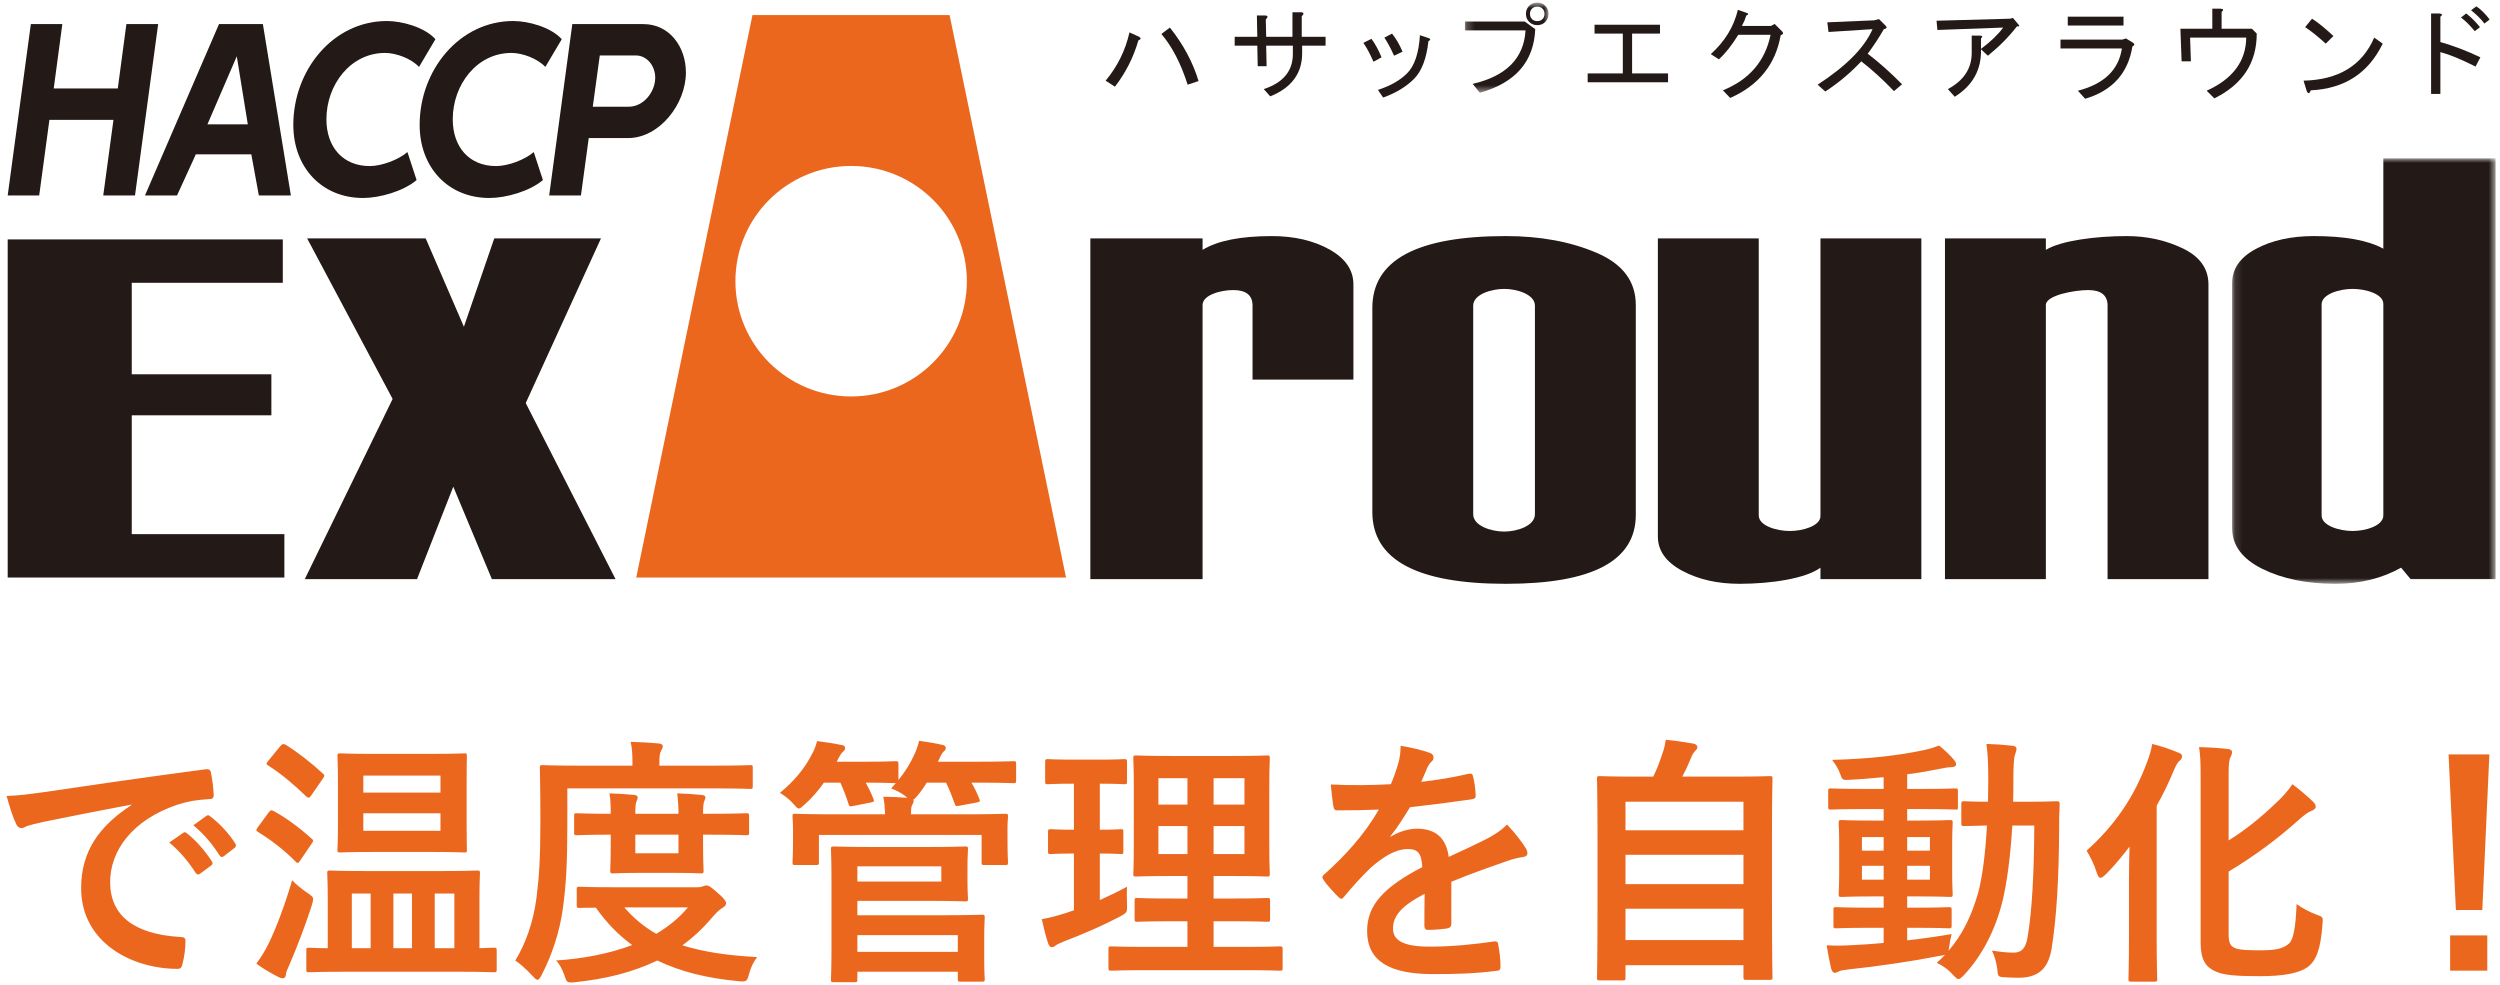 <?xml version="1.0" encoding="UTF-8"?>
<svg width="325px" height="128px" viewBox="0 0 325 128" version="1.1" xmlns="http://www.w3.org/2000/svg" xmlns:xlink="http://www.w3.org/1999/xlink">
    <!-- Generator: Sketch 52.6 (67491) - http://www.bohemiancoding.com/sketch -->
    <title>img_1</title>
    <desc>Created with Sketch.</desc>
    <defs>
        <polygon id="path-1" points="0.127 0.923 34.378 0.923 34.378 56.237 0.127 56.237"></polygon>
        <polygon id="path-3" points="1.227 0.766 12.098 0.766 12.098 12.482 1.227 12.482"></polygon>
        <polygon id="path-5" points="0 76.322 323.423 76.322 323.423 0.766 0 0.766"></polygon>
    </defs>
    <g id="Page-1" stroke="none" stroke-width="1" fill="none" fill-rule="evenodd">
        <g id="haccp1" transform="translate(-487, -352)">
            <g id="img_1" transform="translate(465, 351)">
                <path d="M39.074,105.668 L39.074,105.6 C34.926,106.382 31.288,107.096 27.65,107.844 C26.358,108.15 26.018,108.218 25.508,108.388 C25.27,108.49 25.032,108.66 24.76,108.66 C24.522,108.66 24.25,108.456 24.114,108.15 C23.672,107.232 23.298,106.042 22.856,104.478 C24.59,104.41 25.61,104.274 28.262,103.9 C32.444,103.288 39.924,102.166 48.696,101.01 C49.206,100.942 49.376,101.146 49.41,101.384 C49.58,102.166 49.75,103.424 49.784,104.376 C49.784,104.784 49.58,104.886 49.138,104.886 C47.54,104.988 46.452,105.158 44.99,105.634 C39.21,107.606 36.32,111.584 36.32,115.664 C36.32,120.05 39.448,122.43 45.364,122.804 C45.908,122.804 46.112,122.94 46.112,123.314 C46.112,124.198 45.976,125.388 45.738,126.238 C45.636,126.748 45.5,126.952 45.092,126.952 C39.108,126.952 32.546,123.518 32.546,116.446 C32.546,111.618 34.96,108.354 39.074,105.668 Z M44.004,110.53 L45.806,109.272 C45.976,109.136 46.112,109.17 46.316,109.34 C47.37,110.156 48.594,111.516 49.546,112.978 C49.682,113.182 49.682,113.352 49.444,113.522 L48.016,114.576 C47.778,114.746 47.608,114.712 47.438,114.474 C46.418,112.91 45.33,111.618 44.004,110.53 Z M47.132,108.286 L48.832,107.062 C49.036,106.926 49.138,106.96 49.342,107.13 C50.6,108.082 51.824,109.442 52.572,110.632 C52.708,110.836 52.742,111.04 52.47,111.244 L51.11,112.298 C50.838,112.502 50.668,112.4 50.532,112.196 C49.614,110.734 48.526,109.442 47.132,108.286 Z M81.54,127.326 L66.852,127.326 C63.52,127.326 62.398,127.394 62.194,127.394 C61.854,127.394 61.82,127.36 61.82,127.02 L61.82,124.572 C61.82,124.232 61.854,124.198 62.194,124.198 C62.33,124.198 63.01,124.266 64.608,124.266 L64.608,117.908 C64.608,115.766 64.54,114.746 64.54,114.542 C64.54,114.202 64.574,114.168 64.914,114.168 C65.118,114.168 66.24,114.236 69.504,114.236 L79.398,114.236 C82.662,114.236 83.784,114.168 83.988,114.168 C84.362,114.168 84.396,114.202 84.396,114.542 C84.396,114.712 84.328,115.766 84.328,117.874 L84.328,124.266 C85.518,124.232 86.062,124.198 86.164,124.198 C86.538,124.198 86.572,124.232 86.572,124.572 L86.572,127.02 C86.572,127.36 86.538,127.394 86.164,127.394 C85.994,127.394 84.838,127.326 81.54,127.326 Z M81.064,117.16 L78.514,117.16 L78.514,124.266 L81.064,124.266 L81.064,117.16 Z M67.736,124.266 L70.184,124.266 L70.184,117.16 L67.736,117.16 L67.736,124.266 Z M73.142,124.266 L75.556,124.266 L75.556,117.16 L73.142,117.16 L73.142,124.266 Z M70.558,99.004 L78.038,99.004 C81.098,99.004 82.152,98.936 82.356,98.936 C82.696,98.936 82.696,98.97 82.696,99.344 C82.696,99.548 82.662,100.466 82.662,102.608 L82.662,108.184 C82.662,110.326 82.696,111.244 82.696,111.448 C82.696,111.788 82.696,111.822 82.356,111.822 C82.152,111.822 81.098,111.754 78.038,111.754 L70.558,111.754 C67.532,111.754 66.444,111.822 66.24,111.822 C65.9,111.822 65.866,111.788 65.866,111.448 C65.866,111.244 65.934,110.326 65.934,108.184 L65.934,102.608 C65.934,100.466 65.866,99.548 65.866,99.344 C65.866,98.97 65.9,98.936 66.24,98.936 C66.444,98.936 67.532,99.004 70.558,99.004 Z M79.262,109 L79.262,106.722 L69.232,106.722 L69.232,109 L79.262,109 Z M79.262,101.826 L69.232,101.826 L69.232,104.036 L79.262,104.036 L79.262,101.826 Z M55.326,126.272 C56.006,125.32 56.448,124.64 56.992,123.518 C57.944,121.512 58.964,118.86 59.984,115.426 C60.46,115.97 61.242,116.582 61.99,117.092 C62.534,117.466 62.704,117.602 62.704,117.908 C62.704,118.078 62.636,118.316 62.534,118.69 C61.65,121.444 60.63,124.062 59.644,126.374 C59.372,126.986 59.168,127.394 59.168,127.7 C59.168,127.972 58.998,128.176 58.76,128.176 C58.59,128.176 58.386,128.108 58.114,127.972 C57.298,127.53 56.312,127.02 55.326,126.272 Z M56.89,99.888 L58.454,97.984 C58.726,97.678 58.828,97.678 59.134,97.814 C60.766,98.834 62.5,100.194 63.962,101.554 C64.098,101.656 64.166,101.758 64.166,101.826 C64.166,101.928 64.098,102.03 63.962,102.234 L62.432,104.444 C62.194,104.784 62.092,104.75 61.82,104.546 C60.324,103.084 58.522,101.554 56.89,100.534 C56.72,100.432 56.652,100.364 56.652,100.296 C56.652,100.194 56.72,100.092 56.89,99.888 Z M55.53,108.524 L56.924,106.62 C57.196,106.28 57.298,106.28 57.604,106.45 C59.27,107.368 60.97,108.626 62.5,110.02 C62.636,110.122 62.704,110.19 62.704,110.292 C62.704,110.394 62.636,110.496 62.5,110.7 L60.97,112.944 C60.868,113.114 60.8,113.182 60.698,113.182 C60.63,113.182 60.528,113.114 60.392,112.978 C58.964,111.516 57.23,110.19 55.564,109.17 C55.394,109.068 55.326,109 55.326,108.898 C55.326,108.83 55.394,108.694 55.53,108.524 Z M101.906,116.344 L112.65,116.344 C113.058,116.344 113.262,116.276 113.432,116.208 C113.602,116.14 113.704,116.106 113.84,116.106 C114.112,116.106 114.35,116.242 115.2,116.99 C116.05,117.704 116.39,118.146 116.39,118.384 C116.39,118.69 116.254,118.792 115.914,119.03 C115.506,119.268 115.166,119.608 114.588,120.254 C113.398,121.682 112.106,122.872 110.712,123.892 C113.398,124.742 116.594,125.218 120.436,125.422 C119.994,125.966 119.62,126.714 119.382,127.598 C119.178,128.38 119.076,128.584 118.566,128.584 C118.396,128.584 118.226,128.584 117.988,128.55 C113.942,128.176 110.474,127.326 107.448,125.864 C104.218,127.428 100.648,128.278 96.772,128.686 C96.5,128.72 96.364,128.72 96.16,128.72 C95.718,128.72 95.616,128.55 95.378,127.802 C95.106,127.02 94.732,126.306 94.29,125.864 C97.826,125.626 101.226,124.98 104.184,123.858 C102.416,122.566 100.852,120.968 99.458,118.996 C98.098,118.996 97.486,119.03 97.35,119.03 C97.01,119.03 96.976,118.996 96.976,118.656 L96.976,116.65 C96.976,116.31 97.01,116.276 97.35,116.276 C97.554,116.276 98.642,116.344 101.906,116.344 Z M111.426,118.962 L103.164,118.962 C104.354,120.356 105.714,121.478 107.312,122.396 C108.91,121.444 110.304,120.322 111.426,118.962 Z M95.752,103.492 L95.752,108.422 C95.752,113.318 95.582,116.072 95.174,119.098 C94.766,122.09 93.78,125.116 92.42,127.734 C92.182,128.176 92.046,128.38 91.876,128.38 C91.706,128.38 91.536,128.176 91.196,127.836 C90.448,127.02 89.564,126.238 88.986,125.864 C90.346,123.654 91.332,120.866 91.74,117.738 C92.08,115.12 92.25,112.57 92.25,107.81 C92.25,103.118 92.182,101.044 92.182,100.84 C92.182,100.5 92.216,100.466 92.556,100.466 C92.76,100.466 93.882,100.534 97.112,100.534 L104.218,100.534 L104.218,100.194 C104.218,99.14 104.184,98.256 103.98,97.44 C105.34,97.474 106.428,97.542 107.584,97.644 C107.958,97.678 108.162,97.814 108.162,97.984 C108.162,98.222 108.06,98.392 107.924,98.63 C107.788,98.868 107.72,99.344 107.72,100.092 L107.72,100.534 L114.962,100.534 C118.192,100.534 119.314,100.466 119.518,100.466 C119.858,100.466 119.858,100.5 119.858,100.84 L119.858,103.152 C119.858,103.526 119.858,103.56 119.518,103.56 C119.314,103.56 118.192,103.492 114.962,103.492 L95.752,103.492 Z M113.398,106.79 L114.282,106.79 C117.614,106.79 118.804,106.722 119.008,106.722 C119.348,106.722 119.382,106.756 119.382,107.096 L119.382,109.204 C119.382,109.544 119.348,109.578 119.008,109.578 C118.804,109.578 117.614,109.51 114.282,109.51 L113.398,109.51 L113.398,110.768 C113.398,112.876 113.466,113.964 113.466,114.168 C113.466,114.508 113.432,114.542 113.092,114.542 C112.888,114.542 112.072,114.474 109.59,114.474 L105.238,114.474 C102.756,114.474 101.94,114.542 101.736,114.542 C101.362,114.542 101.328,114.508 101.328,114.168 C101.328,113.93 101.396,112.876 101.396,110.768 L101.396,109.51 L100.954,109.51 C98.54,109.51 97.214,109.578 97.01,109.578 C96.67,109.578 96.636,109.544 96.636,109.204 L96.636,107.096 C96.636,106.756 96.67,106.722 97.01,106.722 C97.214,106.722 98.54,106.79 100.954,106.79 L101.396,106.79 C101.396,105.702 101.362,104.818 101.226,104.138 C102.314,104.172 103.47,104.24 104.456,104.342 C104.762,104.376 104.898,104.478 104.898,104.648 C104.898,104.852 104.83,104.988 104.728,105.226 C104.626,105.498 104.592,105.974 104.592,106.79 L110.202,106.79 C110.202,105.736 110.134,104.852 110.032,104.138 C111.086,104.172 112.276,104.24 113.228,104.342 C113.534,104.376 113.704,104.478 113.704,104.648 C113.704,104.852 113.602,104.988 113.534,105.226 C113.432,105.464 113.398,105.974 113.398,106.79 Z M110.202,111.924 L110.202,109.51 L104.592,109.51 L104.592,111.924 L110.202,111.924 Z M135.226,111.108 L142.876,111.108 C145.868,111.108 147.262,111.04 147.466,111.04 C147.806,111.04 147.84,111.074 147.84,111.414 C147.84,111.618 147.772,112.264 147.772,113.76 L147.772,115.46 C147.772,116.956 147.84,117.602 147.84,117.84 C147.84,118.146 147.806,118.18 147.466,118.18 C147.262,118.18 145.868,118.112 142.876,118.112 L133.458,118.112 L133.458,119.982 L144.746,119.982 C147.84,119.982 149.404,119.914 149.642,119.914 C149.982,119.914 150.016,119.948 150.016,120.322 C150.016,120.526 149.948,121.206 149.948,122.906 L149.948,125.728 C149.948,127.428 150.016,128.074 150.016,128.244 C150.016,128.584 149.982,128.618 149.642,128.618 L146.888,128.618 C146.548,128.618 146.514,128.584 146.514,128.244 L146.514,127.326 L133.458,127.326 L133.458,128.312 C133.458,128.652 133.424,128.686 133.084,128.686 L130.398,128.686 C130.058,128.686 130.024,128.652 130.024,128.312 C130.024,128.108 130.092,127.02 130.092,124.402 L130.092,115.392 C130.092,112.774 130.024,111.618 130.024,111.414 C130.024,111.074 130.058,111.04 130.398,111.04 C130.602,111.04 132.166,111.108 135.226,111.108 Z M146.514,122.566 L133.458,122.566 L133.458,124.742 L146.514,124.742 L146.514,122.566 Z M144.372,115.596 L144.372,113.624 L133.458,113.624 L133.458,115.596 L144.372,115.596 Z M140.428,106.858 L148.078,106.858 C151.274,106.858 152.43,106.79 152.668,106.79 C153.008,106.79 153.042,106.824 153.042,107.164 C153.042,107.368 152.974,107.878 152.974,108.626 L152.974,109.816 C152.974,112.4 153.042,112.876 153.042,113.08 C153.042,113.42 153.008,113.454 152.668,113.454 L149.982,113.454 C149.642,113.454 149.608,113.42 149.608,113.08 L149.608,109.544 L128.46,109.544 L128.46,113.08 C128.46,113.42 128.426,113.454 128.052,113.454 L125.4,113.454 C125.06,113.454 125.026,113.42 125.026,113.08 C125.026,112.842 125.094,112.4 125.094,109.816 L125.094,108.83 C125.094,107.878 125.026,107.368 125.026,107.164 C125.026,106.824 125.06,106.79 125.4,106.79 C125.638,106.79 126.794,106.858 129.99,106.858 L137.062,106.858 C137.028,106.042 136.994,105.362 136.824,104.58 C137.946,104.58 139.068,104.648 139.952,104.716 L139.68,104.478 C139.102,104.036 138.388,103.696 137.844,103.492 L138.456,102.812 C138.184,102.812 137.266,102.744 134.546,102.744 C134.886,103.356 135.226,104.036 135.532,104.818 C135.668,105.158 135.668,105.226 135.192,105.328 L132.948,105.77 C132.472,105.872 132.404,105.872 132.302,105.498 C132.03,104.614 131.656,103.628 131.248,102.744 L129.106,102.744 C128.392,103.764 127.576,104.716 126.624,105.566 C126.25,105.906 126.046,106.11 125.842,106.11 C125.672,106.11 125.502,105.906 125.128,105.498 C124.516,104.784 123.87,104.376 123.394,104.07 C125.162,102.608 126.59,100.976 127.61,98.936 C127.882,98.426 128.052,97.984 128.222,97.338 C129.31,97.474 130.602,97.678 131.35,97.848 C131.69,97.882 131.86,97.984 131.86,98.256 C131.86,98.46 131.758,98.596 131.588,98.732 C131.384,98.902 131.248,99.106 131.01,99.548 L130.772,100.024 L134.41,100.024 C137.266,100.024 138.184,99.956 138.388,99.956 C138.762,99.956 138.796,99.99 138.796,100.33 L138.796,102.404 C139.68,101.316 140.36,100.228 140.904,99.004 C141.108,98.562 141.346,97.916 141.482,97.304 C142.502,97.44 143.692,97.644 144.406,97.814 C144.78,97.882 144.95,97.984 144.95,98.222 C144.95,98.46 144.848,98.562 144.678,98.698 C144.44,98.902 144.236,99.378 144.032,99.82 L143.93,100.024 L148.86,100.024 C152.328,100.024 153.518,99.956 153.722,99.956 C154.062,99.956 154.096,99.99 154.096,100.33 L154.096,102.438 C154.096,102.778 154.062,102.812 153.722,102.812 C153.518,102.812 152.328,102.744 148.86,102.744 L148.282,102.744 C148.69,103.39 148.996,104.07 149.302,104.818 C149.438,105.158 149.438,105.226 148.962,105.328 L146.752,105.736 C146.276,105.838 146.208,105.804 146.106,105.464 C145.8,104.614 145.426,103.628 144.984,102.744 L142.468,102.744 C142.128,103.322 141.72,103.9 141.244,104.478 C141.006,104.75 140.87,104.886 140.734,104.954 C140.768,105.022 140.768,105.056 140.768,105.158 C140.768,105.294 140.7,105.43 140.564,105.702 C140.428,105.94 140.428,106.382 140.428,106.858 Z M183.676,127.122 L171.198,127.122 C167.832,127.122 166.676,127.19 166.472,127.19 C166.132,127.19 166.098,127.156 166.098,126.816 L166.098,124.402 C166.098,124.062 166.132,124.028 166.472,124.028 C166.676,124.028 167.832,124.096 171.198,124.096 L176.366,124.096 L176.366,120.764 L174.258,120.764 C171.13,120.764 170.076,120.832 169.872,120.832 C169.532,120.832 169.498,120.798 169.498,120.458 L169.498,118.112 C169.498,117.772 169.532,117.738 169.872,117.738 C170.076,117.738 171.13,117.806 174.258,117.806 L176.366,117.806 L176.366,114.882 L174.156,114.882 C171.062,114.882 169.94,114.95 169.736,114.95 C169.362,114.95 169.328,114.916 169.328,114.61 C169.328,114.406 169.396,113.318 169.396,110.836 L169.396,103.288 C169.396,100.874 169.328,99.82 169.328,99.582 C169.328,99.242 169.362,99.208 169.736,99.208 C169.94,99.208 171.062,99.276 174.156,99.276 L182.248,99.276 C185.376,99.276 186.464,99.208 186.702,99.208 C187.042,99.208 187.076,99.242 187.076,99.582 C187.076,99.786 187.008,100.874 187.008,103.288 L187.008,110.836 C187.008,113.318 187.076,114.406 187.076,114.61 C187.076,114.916 187.042,114.95 186.702,114.95 C186.464,114.95 185.376,114.882 182.248,114.882 L179.766,114.882 L179.766,117.806 L182.35,117.806 C185.444,117.806 186.532,117.738 186.736,117.738 C187.076,117.738 187.11,117.772 187.11,118.112 L187.11,120.458 C187.11,120.798 187.076,120.832 186.736,120.832 C186.532,120.832 185.444,120.764 182.35,120.764 L179.766,120.764 L179.766,124.096 L183.676,124.096 C187.008,124.096 188.198,124.028 188.368,124.028 C188.708,124.028 188.742,124.062 188.742,124.402 L188.742,126.816 C188.742,127.156 188.708,127.19 188.368,127.19 C188.198,127.19 187.008,127.122 183.676,127.122 Z M183.778,112.026 L183.778,108.388 L179.766,108.388 L179.766,112.026 L183.778,112.026 Z M183.778,102.166 L179.766,102.166 L179.766,105.6 L183.778,105.6 L183.778,102.166 Z M172.592,112.026 L172.592,108.388 L176.366,108.388 L176.366,112.026 L172.592,112.026 Z M172.592,105.6 L176.366,105.6 L176.366,102.166 L172.592,102.166 L172.592,105.6 Z M164.976,111.958 L164.976,118.01 C166.166,117.466 167.322,116.922 168.512,116.276 C168.478,116.854 168.478,117.738 168.512,118.486 C168.546,119.608 168.546,119.608 167.662,120.118 C165.418,121.308 162.902,122.396 160.318,123.382 C159.774,123.62 159.434,123.756 159.264,123.892 C159.06,124.062 158.924,124.13 158.72,124.13 C158.55,124.13 158.414,124.028 158.278,123.688 C157.972,122.804 157.7,121.716 157.428,120.492 C158.448,120.322 159.434,120.05 160.624,119.676 L161.61,119.336 L161.61,111.958 C159.468,111.958 158.822,112.026 158.618,112.026 C158.278,112.026 158.244,111.992 158.244,111.652 L158.244,109.204 C158.244,108.83 158.278,108.796 158.618,108.796 C158.822,108.796 159.468,108.864 161.61,108.864 L161.61,102.88 L161.406,102.88 C159.128,102.88 158.414,102.948 158.21,102.948 C157.904,102.948 157.87,102.914 157.87,102.574 L157.87,100.092 C157.87,99.718 157.904,99.684 158.21,99.684 C158.414,99.684 159.128,99.752 161.406,99.752 L164.942,99.752 C167.254,99.752 167.968,99.684 168.138,99.684 C168.478,99.684 168.512,99.718 168.512,100.092 L168.512,102.574 C168.512,102.914 168.478,102.948 168.138,102.948 C167.968,102.948 167.254,102.88 164.976,102.88 L164.976,108.864 C166.846,108.864 167.492,108.796 167.696,108.796 C168.036,108.796 168.036,108.83 168.036,109.204 L168.036,111.652 C168.036,111.992 168.036,112.026 167.696,112.026 C167.492,112.026 166.846,111.958 164.976,111.958 Z M210.672,115.63 L210.672,121.104 C210.672,121.478 210.468,121.648 210.026,121.716 C209.584,121.784 208.564,121.886 207.612,121.886 C207.306,121.886 207.17,121.682 207.17,121.342 C207.17,120.118 207.17,118.418 207.204,117.194 C204.178,118.758 203.09,120.084 203.09,121.716 C203.09,123.144 204.246,124.062 207.816,124.062 C210.944,124.062 213.664,123.756 216.282,123.382 C216.588,123.348 216.724,123.45 216.758,123.756 C216.928,124.538 217.064,125.728 217.064,126.544 C217.098,126.952 216.962,127.19 216.69,127.19 C213.766,127.564 211.556,127.632 208.258,127.632 C202.682,127.632 199.724,125.966 199.724,122.022 C199.724,118.758 201.764,116.378 206.898,113.726 C206.796,111.992 206.388,111.312 204.858,111.38 C203.26,111.448 201.73,112.468 200.166,113.828 C198.704,115.256 197.854,116.242 196.766,117.534 C196.596,117.738 196.494,117.84 196.358,117.84 C196.256,117.84 196.12,117.738 195.984,117.602 C195.508,117.126 194.488,116.072 194.046,115.358 C193.944,115.222 193.91,115.12 193.91,115.052 C193.91,114.916 193.978,114.814 194.148,114.678 C196.766,112.332 199.282,109.646 201.254,106.246 C199.656,106.314 197.82,106.348 195.814,106.348 C195.508,106.348 195.406,106.178 195.338,105.804 C195.236,105.26 195.1,104.002 194.998,102.982 C197.582,103.118 200.234,103.084 202.818,102.948 C203.192,102.03 203.498,101.214 203.838,100.024 C203.974,99.446 204.076,98.868 204.076,97.95 C205.572,98.188 207.068,98.562 207.952,98.902 C208.224,99.004 208.36,99.242 208.36,99.48 C208.36,99.65 208.292,99.854 208.122,99.99 C207.918,100.16 207.714,100.466 207.544,100.806 C207.34,101.282 207.17,101.724 206.762,102.642 C208.836,102.404 210.91,102.064 212.95,101.588 C213.324,101.52 213.426,101.622 213.494,101.928 C213.664,102.608 213.8,103.39 213.834,104.376 C213.868,104.716 213.732,104.852 213.256,104.92 C210.706,105.294 207.782,105.668 205.3,105.94 C204.518,107.198 203.77,108.456 202.75,109.714 L202.784,109.782 C203.872,109.068 205.266,108.728 206.184,108.728 C208.428,108.728 209.992,109.748 210.332,112.4 C211.658,111.788 213.596,110.904 215.33,110.02 C215.976,109.68 217.064,109.068 217.914,108.184 C219.036,109.374 219.92,110.564 220.294,111.176 C220.498,111.482 220.566,111.72 220.566,111.924 C220.566,112.196 220.396,112.332 220.056,112.4 C219.342,112.502 218.662,112.672 217.982,112.91 C215.772,113.692 213.562,114.44 210.672,115.63 Z M232.942,128.448 L229.984,128.448 C229.644,128.448 229.61,128.414 229.61,128.074 C229.61,127.87 229.678,126.068 229.678,116.99 L229.678,110.7 C229.678,104.376 229.61,102.506 229.61,102.268 C229.61,101.928 229.644,101.894 229.984,101.894 C230.222,101.894 231.412,101.962 234.71,101.962 L236.92,101.962 C237.464,100.874 237.77,99.99 238.178,98.766 C238.348,98.324 238.45,97.814 238.552,97.168 C239.708,97.27 241.204,97.508 242.19,97.678 C242.496,97.746 242.666,97.95 242.666,98.12 C242.666,98.324 242.53,98.46 242.394,98.596 C242.156,98.868 241.986,99.106 241.884,99.412 C241.544,100.228 241.238,100.942 240.694,101.962 L247.324,101.962 C250.622,101.962 251.812,101.894 252.05,101.894 C252.39,101.894 252.424,101.928 252.424,102.268 C252.424,102.472 252.356,104.376 252.356,109.782 L252.356,116.956 C252.356,126.034 252.424,127.836 252.424,128.006 C252.424,128.346 252.39,128.38 252.05,128.38 L249.024,128.38 C248.684,128.38 248.65,128.346 248.65,128.006 L248.65,126.476 L233.316,126.476 L233.316,128.074 C233.316,128.414 233.282,128.448 232.942,128.448 Z M233.316,123.212 L248.65,123.212 L248.65,119.132 L233.316,119.132 L233.316,123.212 Z M233.316,115.936 L248.65,115.936 L248.65,112.128 L233.316,112.128 L233.316,115.936 Z M233.316,105.226 L233.316,108.932 L248.65,108.932 L248.65,105.226 L233.316,105.226 Z M269.934,121.614 L269.934,123.246 C271.77,123.042 273.708,122.77 275.714,122.43 C275.578,122.974 275.476,123.484 275.408,123.994 L275.306,124.606 C277.074,122.566 278.298,120.118 279.182,116.99 C279.692,115.052 280.1,112.06 280.304,108.32 C278.298,108.354 277.55,108.388 277.38,108.388 C277.006,108.388 276.972,108.354 276.972,108.014 L276.972,105.532 C276.972,105.192 277.006,105.158 277.38,105.158 C277.55,105.158 278.332,105.226 280.44,105.226 C280.44,104.342 280.474,103.458 280.474,102.506 C280.474,100.398 280.44,99.344 280.236,97.712 C281.46,97.746 282.446,97.814 283.636,97.95 C283.976,97.984 284.146,98.12 284.146,98.324 C284.146,98.596 284.044,98.834 283.942,99.14 C283.806,99.48 283.738,100.534 283.738,102.608 C283.738,103.526 283.738,104.376 283.704,105.226 L285.642,105.226 C288.26,105.226 289.144,105.158 289.348,105.158 C289.688,105.158 289.756,105.226 289.756,105.566 C289.688,106.722 289.688,107.708 289.688,108.796 C289.654,115.324 289.348,120.356 288.702,124.368 C288.26,126.918 287.002,128.108 284.384,128.108 C283.67,128.108 283.092,128.074 282.514,128.04 C281.732,127.972 281.732,127.972 281.63,126.85 C281.494,126 281.29,125.252 280.95,124.572 C282.072,124.742 282.888,124.844 283.772,124.844 C284.792,124.844 285.37,124.3 285.608,122.702 C286.152,119.404 286.424,114.814 286.458,108.32 L283.602,108.32 C283.364,112.298 282.922,115.63 282.344,118.078 C281.392,121.954 279.658,125.252 277.312,127.768 C276.972,128.108 276.768,128.278 276.598,128.278 C276.428,128.278 276.258,128.108 275.952,127.802 C275.272,127.02 274.524,126.51 273.776,126.17 C274.15,125.83 274.524,125.49 274.864,125.116 C274.694,125.184 274.49,125.218 274.218,125.252 C270.614,125.966 266.194,126.612 262.352,127.02 C261.842,127.088 261.264,127.156 261.094,127.258 C260.89,127.36 260.72,127.462 260.516,127.462 C260.312,127.462 260.142,127.258 260.04,126.884 C259.836,126 259.632,124.912 259.462,123.892 C260.822,123.96 261.774,123.926 263.032,123.858 C264.222,123.79 265.514,123.722 266.874,123.586 L266.874,121.614 L264.868,121.614 C261.91,121.614 260.924,121.682 260.72,121.682 C260.38,121.682 260.346,121.648 260.346,121.342 L260.346,119.302 C260.346,118.962 260.38,118.928 260.72,118.928 C260.924,118.928 261.91,118.996 264.868,118.996 L266.874,118.996 L266.874,117.534 L265.514,117.534 C262.624,117.534 261.638,117.602 261.434,117.602 C261.06,117.602 261.026,117.568 261.026,117.228 C261.026,116.99 261.094,116.208 261.094,114.406 L261.094,110.768 C261.094,108.932 261.026,108.15 261.026,107.98 C261.026,107.64 261.06,107.606 261.434,107.606 C261.638,107.606 262.624,107.674 265.514,107.674 L266.874,107.674 L266.874,106.178 L264.358,106.178 C261.298,106.178 260.244,106.246 260.04,106.246 C259.7,106.246 259.666,106.212 259.666,105.872 L259.666,103.866 C259.666,103.526 259.7,103.492 260.04,103.492 C260.244,103.492 261.298,103.56 264.358,103.56 L266.874,103.56 L266.874,102.03 C265.412,102.166 263.95,102.302 262.488,102.37 C261.536,102.438 261.502,102.404 261.23,101.622 C260.958,100.874 260.584,100.33 260.176,99.786 C265.004,99.65 268.676,99.242 272.212,98.494 C272.96,98.324 273.572,98.12 274.082,97.916 C274.864,98.562 275.544,99.208 276.02,99.786 C276.224,100.024 276.292,100.16 276.292,100.398 C276.292,100.602 276.02,100.738 275.578,100.738 C275.17,100.738 274.592,100.874 274.048,100.976 C272.688,101.248 271.328,101.486 269.934,101.656 L269.934,103.56 L271.906,103.56 C274.932,103.56 275.986,103.492 276.19,103.492 C276.496,103.492 276.53,103.526 276.53,103.866 L276.53,105.872 C276.53,106.212 276.564,106.246 276.258,106.246 C276.054,106.246 274.932,106.178 271.906,106.178 L269.934,106.178 L269.934,107.674 L271.396,107.674 C274.252,107.674 275.238,107.606 275.476,107.606 C275.816,107.606 275.85,107.64 275.85,107.98 C275.85,108.15 275.782,108.932 275.782,110.768 L275.782,114.406 C275.782,116.208 275.85,117.024 275.85,117.228 C275.85,117.568 275.816,117.602 275.476,117.602 C275.238,117.602 274.252,117.534 271.396,117.534 L269.934,117.534 L269.934,118.996 L271.192,118.996 C274.116,118.996 275.136,118.928 275.34,118.928 C275.68,118.928 275.714,118.962 275.714,119.302 L275.714,121.342 C275.714,121.648 275.68,121.682 275.34,121.682 C275.136,121.682 274.116,121.614 271.192,121.614 L269.934,121.614 Z M272.892,115.358 L272.892,113.556 L269.934,113.556 L269.934,115.358 L272.892,115.358 Z M272.892,109.816 L269.934,109.816 L269.934,111.584 L272.892,111.584 L272.892,109.816 Z M264.052,115.358 L266.874,115.358 L266.874,113.556 L264.052,113.556 L264.052,115.358 Z M264.052,111.584 L266.874,111.584 L266.874,109.816 L264.052,109.816 L264.052,111.584 Z M311.72,114.304 L311.72,122.362 C311.72,123.586 311.924,124.028 312.672,124.3 C313.284,124.504 314.168,124.538 316.038,124.538 C317.772,124.538 318.792,124.334 319.54,123.688 C320.118,123.212 320.424,121.75 320.56,118.52 C321.274,119.064 322.26,119.574 323.178,119.914 C324.028,120.22 323.994,120.22 323.926,121.104 C323.688,124.436 323.11,125.898 321.954,126.748 C320.832,127.53 318.792,127.904 315.8,127.904 C312.604,127.904 310.972,127.768 309.884,127.224 C308.762,126.68 308.082,125.796 308.082,123.518 L308.082,102.064 C308.082,100.16 308.048,99.174 307.878,98.12 C309.238,98.154 310.326,98.222 311.516,98.358 C311.958,98.392 312.162,98.528 312.162,98.8 C312.162,99.072 312.06,99.242 311.958,99.446 C311.788,99.752 311.72,100.296 311.72,101.758 L311.72,110.258 C313.896,108.898 315.902,107.3 318.01,105.26 C318.69,104.648 319.472,103.764 320.016,102.948 C320.934,103.628 321.92,104.478 322.668,105.192 C322.94,105.464 323.042,105.634 323.042,105.872 C323.042,106.11 322.804,106.314 322.464,106.416 C322.09,106.552 321.444,107.028 320.696,107.708 C318.18,109.952 315.188,112.23 311.72,114.304 Z M298.766,123.11 L298.766,115.426 C298.766,114.134 298.8,112.57 298.834,111.074 C297.814,112.4 296.794,113.624 295.808,114.61 C295.468,114.916 295.264,115.12 295.06,115.12 C294.856,115.12 294.72,114.882 294.55,114.372 C294.278,113.454 293.734,112.366 293.258,111.584 C296.862,108.354 299.412,104.682 301.112,100.092 C301.418,99.31 301.656,98.494 301.792,97.712 C303.118,98.052 304.002,98.358 305.09,98.8 C305.532,98.97 305.668,99.072 305.668,99.31 C305.668,99.548 305.566,99.718 305.362,99.888 C305.09,100.092 304.886,100.466 304.512,101.35 C303.9,102.812 303.186,104.308 302.37,105.736 L302.37,123.11 C302.37,126.408 302.438,128.074 302.438,128.278 C302.438,128.584 302.404,128.618 302.064,128.618 L299.106,128.618 C298.732,128.618 298.698,128.584 298.698,128.278 C298.698,128.04 298.766,126.408 298.766,123.11 Z M345.618,99.072 L344.7,119.302 L341.266,119.302 L340.314,99.072 L345.618,99.072 Z M340.518,122.6 L345.346,122.6 L345.346,127.19 L340.518,127.19 L340.518,122.6 Z" id="text" fill="#EB671E"></path>
                <g id="Group-50" transform="translate(23, 0)">
                    <polygon id="Fill-1" fill="#231916" points="15.431 4.132 14.312 12.504 5.984 12.504 7.103 4.132 3.01 4.132 -0 26.41 4.095 26.41 5.424 16.581 13.751 16.581 12.422 26.41 16.55 26.41 19.561 4.132"></polygon>
                    <path d="M25.966,17.164 L31.214,17.164 L29.781,8.317 L25.966,17.164 Z M33.174,4.132 L36.814,26.41 L32.65,26.41 L31.67,21.059 L24.461,21.059 L22.013,26.41 L17.848,26.41 L27.471,4.132 L33.174,4.132 Z" id="Fill-2" fill="#231916"></path>
                    <g id="Group-26" transform="translate(0, 1.912)">
                        <path d="M55.605,4.186 L53.472,7.789 C52.457,6.698 50.497,5.969 49.062,5.969 C44.548,5.969 41.434,10.119 41.434,14.596 C41.434,18.201 43.569,20.677 47.067,20.677 C48.608,20.677 50.776,19.876 51.967,18.857 L53.157,22.496 C51.442,23.953 48.362,24.826 46.193,24.826 C40.84,24.826 37.131,20.859 37.131,15.325 C37.131,8.227 42.274,1.82 49.307,1.82 C51.267,1.82 54.206,2.621 55.605,4.186" id="Fill-3" fill="#231916"></path>
                        <path d="M72.028,4.186 L69.893,7.789 C68.88,6.698 66.92,5.969 65.485,5.969 C60.971,5.969 57.857,10.119 57.857,14.596 C57.857,18.201 59.992,20.677 63.49,20.677 C65.031,20.677 67.199,19.876 68.389,18.857 L69.58,22.496 C67.865,23.953 64.785,24.826 62.616,24.826 C57.263,24.826 53.554,20.859 53.554,15.325 C53.554,8.227 58.697,1.82 65.73,1.82 C67.689,1.82 70.629,2.621 72.028,4.186" id="Fill-5" fill="#231916"></path>
                        <path d="M84.179,9.173 C84.179,7.68 83.13,6.297 81.66,6.297 L76.972,6.297 L76.061,12.96 L80.749,12.96 C82.638,12.96 84.179,11.066 84.179,9.173 M80.645,17.037 L75.536,17.037 L74.521,24.499 L70.392,24.499 L73.401,2.22 L82.638,2.22 C86.034,2.22 88.168,5.168 88.168,8.517 C88.168,12.595 84.74,17.037 80.645,17.037" id="Fill-7" fill="#231916"></path>
                        <polygon id="Fill-9" fill="#231916" points="35.968 74.167 0 74.167 0 30.211 35.764 30.211 35.764 35.852 16.128 35.852 16.128 47.745 34.279 47.745 34.279 53.078 16.128 53.078 16.128 68.527 35.968 68.527"></polygon>
                        <polygon id="Fill-11" fill="#231916" points="79.019 74.372 62.943 74.372 57.926 62.356 53.215 74.372 38.623 74.372 50.041 50.95 38.931 30.084 54.342 30.084 59.308 41.566 63.251 30.084 77.125 30.084 67.346 51.484"></polygon>
                        <path d="M174.944,48.432 L161.83,48.432 L161.83,38.818 C161.83,37.471 160.993,36.797 159.322,36.797 C157.649,36.797 155.335,37.446 155.335,38.743 L155.335,74.372 L140.744,74.372 L140.744,30.084 L155.335,30.084 L155.335,31.571 C157.28,30.376 160.284,29.779 164.346,29.779 C167.246,29.779 169.739,30.356 171.821,31.514 C173.904,32.671 174.944,34.191 174.944,36.072 L174.944,48.432 Z" id="Fill-13" fill="#231916"></path>
                        <path d="M198.54,65.942 L198.54,38.819 C198.54,37.369 196.226,36.645 194.555,36.645 C192.849,36.645 190.516,37.369 190.516,38.819 L190.516,65.942 C190.516,67.443 192.849,68.193 194.555,68.193 C196.226,68.193 198.54,67.443 198.54,65.942 M177.403,65.636 L177.403,39.125 C177.403,32.894 183.188,29.778 194.759,29.778 C199.232,29.778 203.163,30.503 206.56,31.953 C209.956,33.402 211.654,35.666 211.654,38.743 L211.654,66.019 C211.654,71.995 206.024,74.983 194.759,74.983 C183.188,74.983 177.403,71.868 177.403,65.636" id="Fill-15" fill="#231916"></path>
                        <path d="M248.775,74.372 L235.66,74.372 L235.66,72.886 C233.778,74.284 229.29,74.983 225.149,74.983 C222.272,74.983 219.784,74.417 217.68,73.285 C215.575,72.154 214.522,70.672 214.522,68.841 L214.522,30.084 L227.637,30.084 L227.637,66.094 C227.637,67.443 229.968,68.117 231.675,68.117 C233.346,68.117 235.66,67.467 235.66,66.171 L235.66,30.084 L248.775,30.084 L248.775,74.372 Z" id="Fill-17" fill="#231916"></path>
                        <path d="M286.099,74.372 L272.984,74.372 L272.984,38.818 C272.984,37.471 272.138,36.797 270.45,36.797 C268.761,36.797 264.961,37.446 264.961,38.743 L264.961,74.372 L251.846,74.372 L251.846,30.084 L264.961,30.084 L264.961,31.571 C266.913,30.376 271.4,29.779 275.474,29.779 C278.109,29.779 280.537,30.312 282.763,31.38 C284.987,32.448 286.099,34.013 286.099,36.072 L286.099,74.372 Z" id="Fill-19" fill="#231916"></path>
                        <g id="Group-23" transform="translate(289.046, 18.746)">
                            <mask id="mask-2" fill="white">
                                <use xlink:href="#path-1"></use>
                            </mask>
                            <g id="Clip-22"></g>
                            <path d="M19.787,47.348 L19.787,19.844 C19.787,18.547 17.473,17.899 15.801,17.899 C14.095,17.899 11.764,18.574 11.764,19.921 L11.764,47.348 C11.764,48.697 14.095,49.37 15.801,49.37 C17.473,49.37 19.787,48.697 19.787,47.348 Z M34.378,55.627 L23.332,55.627 L22.099,54.14 C19.599,55.538 16.76,56.238 13.576,56.238 C9.845,56.238 6.671,55.588 4.054,54.292 C1.435,52.993 0.127,51.227 0.127,48.99 L0.127,17.174 C0.127,15.293 1.162,13.797 3.232,12.693 C5.303,11.585 7.81,11.032 10.753,11.032 C14.789,11.032 17.8,11.579 19.787,12.673 L19.787,0.923 L34.378,0.923 L34.378,55.627 Z" id="Fill-21" fill="#231916" mask="url(#mask-2)"></path>
                        </g>
                        <path d="M109.648,50.627 C101.338,50.627 94.604,43.919 94.604,35.644 C94.604,27.369 101.338,20.661 109.648,20.661 C117.956,20.661 124.69,27.369 124.69,35.644 C124.69,43.919 117.956,50.627 109.648,50.627 Z M122.445,1.043 L96.822,1.043 L81.711,74.168 L92.425,74.168 L101.732,74.168 L117.562,74.168 L126.87,74.168 L137.584,74.168 L122.445,1.043 Z" id="Fill-24" fill="#EB671E"></path>
                    </g>
                    <g id="Group-49" transform="translate(0, 0.573)">
                        <path d="M149.98,4.846 L151.082,4.009 C152.833,6.206 154.076,8.526 154.812,10.965 L153.393,11.437 C152.518,8.682 151.379,6.486 149.98,4.846 M146.986,5.683 C146.357,7.88 145.34,9.886 143.941,11.698 L142.732,10.913 C144.273,9.065 145.305,6.974 145.831,4.637 L147.092,5.212 C147.372,5.387 147.335,5.544 146.986,5.683" id="Fill-27" fill="#231916"></path>
                        <path d="M168.226,5.212 L171.325,5.212 L171.325,6.362 L168.279,6.362 L168.279,7.357 C168.279,9.972 166.895,11.838 164.13,12.953 L163.29,12.012 C165.81,11.175 167.071,9.658 167.071,7.462 L167.071,6.362 L163.604,6.362 L163.658,9.031 L162.502,9.031 L162.449,6.362 L159.509,6.362 L159.509,5.212 L162.449,5.212 L162.397,2.441 L163.499,2.441 C163.849,2.475 163.868,2.649 163.552,2.963 L163.604,5.212 L167.019,5.212 L167.019,2.021 L168.174,2.021 C168.523,2.058 168.541,2.23 168.226,2.545 L168.226,5.212 Z" id="Fill-29" fill="#231916"></path>
                        <path d="M178.968,5.317 L179.966,4.793 C180.492,5.456 180.946,6.241 181.332,7.147 L180.228,7.671 C179.809,6.729 179.388,5.945 178.968,5.317 M182.803,10.704 C181.786,11.716 180.455,12.517 178.811,13.11 L178.128,12.116 C179.737,11.593 180.998,10.879 181.91,9.972 C182.889,8.996 183.449,7.34 183.59,5.004 L184.693,5.369 C185.007,5.473 185.007,5.614 184.693,5.788 C184.447,8.055 183.816,9.694 182.803,10.704 M176.238,5.997 L177.288,5.473 C177.777,6.136 178.214,6.938 178.601,7.88 L177.55,8.455 C177.131,7.479 176.692,6.66 176.238,5.997" id="Fill-31" fill="#231916"></path>
                        <g id="Group-35" transform="translate(188.216, 0)">
                            <mask id="mask-4" fill="white">
                                <use xlink:href="#path-3"></use>
                            </mask>
                            <g id="Clip-34"></g>
                            <path d="M11.31,2.911 C11.485,2.737 11.572,2.51 11.572,2.231 C11.572,1.952 11.485,1.726 11.31,1.55 C11.134,1.376 10.906,1.289 10.627,1.289 C10.346,1.289 10.119,1.376 9.944,1.55 C9.769,1.726 9.682,1.952 9.682,2.231 C9.682,2.51 9.769,2.737 9.944,2.911 C10.119,3.086 10.346,3.172 10.627,3.172 C10.906,3.172 11.134,3.086 11.31,2.911 Z M9.577,3.276 C9.296,2.998 9.156,2.65 9.156,2.231 C9.156,1.813 9.296,1.465 9.577,1.185 C9.856,0.906 10.207,0.766 10.627,0.766 C11.048,0.766 11.396,0.906 11.677,1.185 C11.956,1.465 12.098,1.813 12.098,2.231 C12.098,2.65 11.956,2.998 11.677,3.276 C11.396,3.556 11.048,3.695 10.627,3.695 C10.207,3.695 9.856,3.556 9.577,3.276 Z M1.227,4.376 L1.227,3.224 L8.999,3.224 L10.365,4.219 C10.189,8.438 7.791,11.194 3.169,12.482 L2.224,11.332 C6.6,10.321 8.894,8.003 9.104,4.376 L1.227,4.376 Z" id="Fill-33" fill="#231916" mask="url(#mask-4)"></path>
                        </g>
                        <polygon id="Fill-36" fill="#231916" points="215.847 9.972 215.847 11.122 205.397 11.122 205.397 9.972 209.966 9.972 209.966 4.794 206.29 4.794 206.29 3.642 214.797 3.642 214.797 4.794 211.173 4.794 211.173 9.972"></polygon>
                        <path d="M223.924,13.162 L222.979,12.169 C226.41,10.775 228.475,8.369 229.175,4.95 L224.974,4.95 C224.169,6.276 223.329,7.339 222.453,8.141 L221.403,7.461 C223.224,5.824 224.397,3.905 224.922,1.707 L226.13,2.127 C226.34,2.231 226.305,2.335 226.024,2.44 C225.884,2.894 225.691,3.348 225.447,3.8 L229.228,3.8 L229.701,3.539 L230.646,4.481 C230.891,4.724 230.838,4.898 230.489,5.003 C229.823,8.804 227.635,11.524 223.924,13.162" id="Fill-38" fill="#231916"></path>
                        <path d="M246.266,11.384 L245.216,12.273 C243.745,10.74 242.327,9.449 240.962,8.402 C239.596,9.867 238.038,11.175 236.288,12.325 L235.29,11.436 C239.001,9.03 241.381,6.624 242.431,4.218 L236.708,4.585 L236.55,3.329 L242.643,3.068 L243.272,2.911 L244.112,3.748 C244.357,3.992 244.287,4.15 243.902,4.218 C243.237,5.369 242.538,6.434 241.802,7.409 C243.307,8.56 244.795,9.886 246.266,11.384" id="Fill-40" fill="#231916"></path>
                        <path d="M256.53,6.834 C256.6,9.483 255.461,11.541 253.116,13.005 L252.224,12.011 C254.289,10.896 255.323,9.327 255.323,7.305 L255.323,5.055 L256.425,5.055 C256.74,5.09 256.775,5.212 256.53,5.421 L256.53,6.781 C257.79,5.84 258.752,4.916 259.418,4.01 L250.858,4.323 L250.753,3.121 L260.312,2.858 L260.679,2.754 L261.467,3.695 C261.571,3.836 261.484,3.888 261.204,3.852 C260.153,5.212 258.893,6.485 257.423,7.67 L256.53,6.834 Z" id="Fill-42" fill="#231916"></path>
                        <mask id="mask-6" fill="white">
                            <use xlink:href="#path-5"></use>
                        </mask>
                        <g id="Clip-45"></g>
                        <path d="M267.81,3.748 L275.057,3.748 L275.057,2.598 L267.81,2.598 L267.81,3.748 Z M269.123,12.221 C272.518,11.351 274.427,9.519 274.847,6.728 L266.864,6.728 L266.864,5.578 L274.9,5.578 L275.372,5.422 L276.318,5.997 C276.528,6.171 276.492,6.329 276.212,6.467 C275.651,9.955 273.604,12.221 270.068,13.267 L269.123,12.221 Z" id="Fill-44" fill="#231916" mask="url(#mask-6)"></path>
                        <path d="M292.377,4.794 C292.377,8.595 290.539,11.403 286.862,13.215 L285.865,12.221 C289.261,10.687 290.976,8.386 291.011,5.317 L283.712,5.317 L283.817,8.402 L282.609,8.402 L282.451,4.166 L286.6,4.166 L286.6,1.551 L287.65,1.551 C288.071,1.586 288.123,1.726 287.809,1.97 L287.809,4.166 L291.746,4.166 L292.377,4.794 Z" id="Fill-46" fill="#231916" mask="url(#mask-6)"></path>
                        <path d="M298.668,3.957 L299.561,2.859 C300.296,3.313 301.223,4.061 302.344,5.107 L301.346,6.102 C300.401,5.23 299.509,4.515 298.668,3.957 Z M308.751,6.102 C306.895,9.938 303.78,11.96 299.404,12.169 C299.228,12.622 299.053,12.656 298.878,12.273 L298.459,10.913 C303.009,10.809 306.073,8.945 307.649,5.317 L308.751,6.102 Z" id="Fill-47" fill="#231916" mask="url(#mask-6)"></path>
                        <path d="M321.975,3.486 C321.52,2.894 320.942,2.319 320.242,1.76 L320.925,1.237 C321.52,1.656 322.098,2.232 322.658,2.963 L321.975,3.486 Z M320.715,4.48 C320.118,3.747 319.525,3.155 318.928,2.702 L319.611,2.178 C320.208,2.632 320.801,3.225 321.397,3.957 L320.715,4.48 Z M320.82,9.083 C318.963,8.142 317.44,7.514 316.25,7.199 L316.25,12.639 L315.043,12.639 L315.043,2.178 L316.093,2.178 C316.514,2.214 316.566,2.353 316.25,2.597 L316.25,5.892 C317.966,6.381 319.699,7.043 321.449,7.879 L320.82,9.083 Z" id="Fill-48" fill="#231916" mask="url(#mask-6)"></path>
                    </g>
                </g>
            </g>
        </g>
    </g>
</svg>